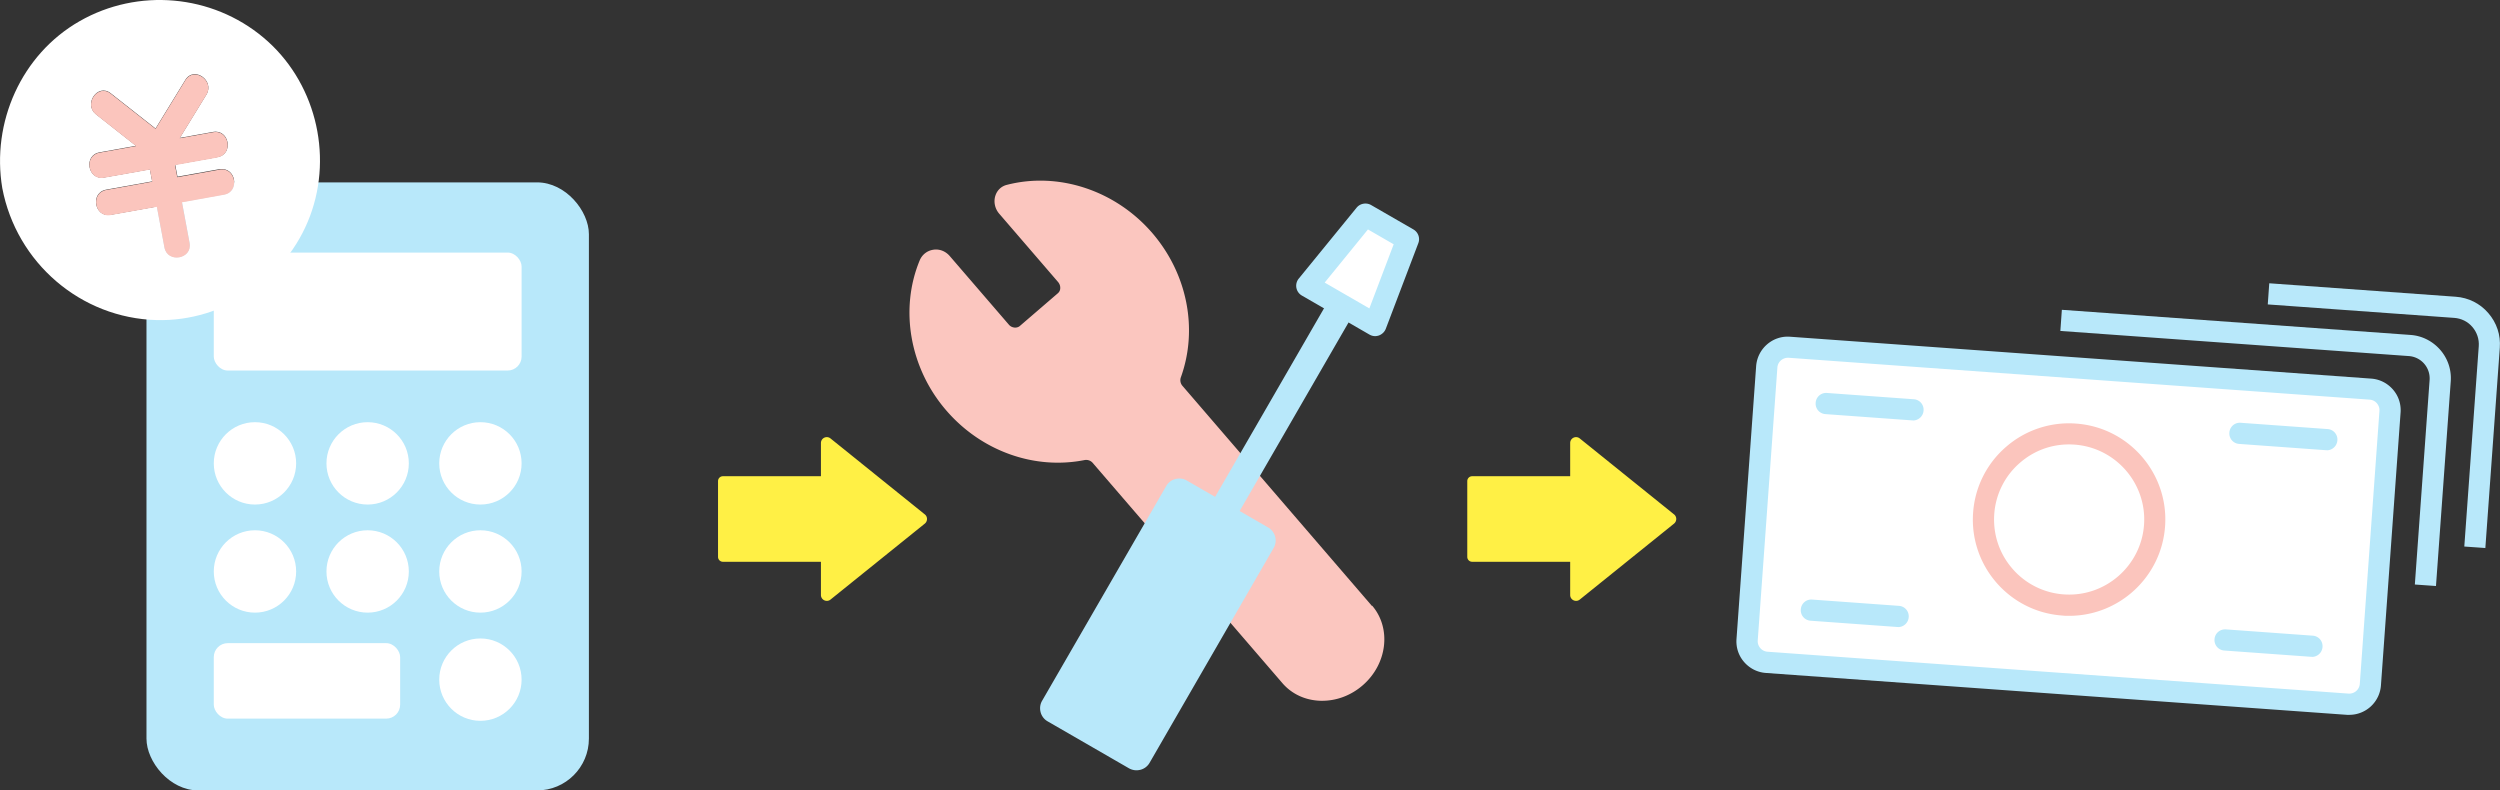<svg id="_レイヤー_2" xmlns="http://www.w3.org/2000/svg" viewBox="0 0 250.72 79.27"><rect x="0" y="0" width="250.72" height="79.27" fill="#333333" stroke="none"/><defs><style>.cls-1{fill:#fbc5bd}.cls-1,.cls-2,.cls-3,.cls-4{stroke-width:0}.cls-2{fill:#fff045}.cls-3{fill:#b8e8fa}.cls-4{fill:#fff}</style></defs><g id="PC"><path d="M137.6 60.78 118.59 38.7a.862.862 0 0 1-.16-.87c1.74-4.84.64-10.38-2.87-14.46-3.68-4.27-9.4-6.17-14.59-4.83-.56.14-.98.55-1.15 1.1-.19.6-.04 1.29.38 1.78l5.91 6.86c.15.18.23.39.22.61 0 .21-.09.39-.24.52l-3.81 3.28c-.15.13-.35.18-.55.16a.839.839 0 0 1-.57-.31l-5.91-6.86c-.43-.5-1.06-.74-1.68-.63-.6.1-1.09.49-1.33 1.05-2.04 4.91-1 10.82 2.65 15.05 3.51 4.08 8.83 5.99 13.87 4.99.31-.06.63.05.83.29L128.6 68.5c.95 1.11 2.32 1.74 3.85 1.78h.15c1.46 0 2.89-.54 4.05-1.54 2.48-2.14 2.91-5.72.96-8Z" style="fill:#fbc6bf;stroke-width:0"/><path class="cls-4" d="m137.92 32.58-6.79-3.92 5.8-7.11 4.24 2.45-3.25 8.58z"/><path class="cls-3" d="M137.92 33.71c-.2 0-.39-.05-.57-.15l-6.79-3.92a1.133 1.133 0 0 1-.31-1.7l5.8-7.11c.35-.43.97-.54 1.45-.27l4.25 2.45c.48.28.69.86.49 1.38l-3.26 8.58c-.12.31-.37.55-.68.67-.12.04-.25.07-.38.07Zm-5.07-5.37 4.48 2.59 2.44-6.43-2.58-1.49-4.34 5.33Z"/><rect class="cls-3" x="110.39" y="49.16" width="11.44" height="26.9" rx="1.01" ry="1.01" transform="rotate(30.01 116.112 62.609)"/><path class="cls-3" d="M113.97 77.25c-.26 0-.52-.07-.75-.2l-8.16-4.71c-.35-.2-.6-.53-.7-.92-.1-.39-.05-.8.15-1.14l12.45-21.54c.2-.35.53-.6.92-.7.39-.1.8-.05 1.14.15l8.16 4.71c.72.42.97 1.34.55 2.06L115.29 76.5c-.2.35-.53.6-.92.7-.13.03-.26.05-.39.05Zm-.26-1.07c.12.07.25.08.39.05.13-.04.24-.12.31-.24l12.44-21.54a.5.5 0 0 0-.19-.69l-8.16-4.71a.482.482 0 0 0-.39-.05c-.13.04-.24.12-.31.24l-12.45 21.54c-.07.12-.09.25-.05.39s.12.24.24.31l8.16 4.71Z"/><path class="cls-3" transform="rotate(-59.99 128.708 40.805)" d="M116.97 39.39h23.46v2.84h-23.46z"/><rect class="cls-4" x="176.12" y="36.88" width="62.67" height="31.68" rx="2.12" ry="2.12" transform="rotate(4.12 207.618 52.8)"/><path class="cls-3" d="M235.61 71.69h-.23l-58.28-4.2c-.85-.06-1.62-.45-2.18-1.09-.56-.64-.83-1.46-.77-2.31l1.97-27.37c.13-1.75 1.65-3.08 3.4-2.95l58.28 4.2c.85.06 1.62.45 2.18 1.09.56.64.83 1.46.77 2.31l-1.97 27.37a3.184 3.184 0 0 1-3.17 2.95Zm-.08-2.13c.58.04 1.09-.4 1.13-.98l1.97-27.37c.02-.28-.07-.55-.26-.77-.18-.21-.44-.34-.72-.36l-58.27-4.2c-.59-.03-1.09.4-1.13.98l-1.97 27.37c-.02.28.07.55.26.77.18.21.44.34.72.36l58.27 4.2Z"/><circle class="cls-4" cx="207.5" cy="52.1" r="8.59"/><path class="cls-1" d="M207.51 61.76c-.23 0-.47 0-.7-.03-5.31-.38-9.32-5.01-8.93-10.32a9.584 9.584 0 0 1 3.31-6.6 9.602 9.602 0 0 1 7.01-2.33c5.31.38 9.32 5.01 8.93 10.32-.37 5.07-4.61 8.96-9.62 8.96Zm-.02-17.19c-1.81 0-3.53.64-4.91 1.84a7.477 7.477 0 0 0-2.58 5.15c-.14 2.01.5 3.95 1.82 5.47a7.477 7.477 0 0 0 5.15 2.58c4.13.3 7.75-2.83 8.05-6.97.3-4.14-2.83-7.75-6.97-8.05-.18-.01-.37-.02-.55-.02Z"/><path class="cls-4" d="m183.15 40.46 8.7.63"/><path class="cls-3" d="M191.85 42.16h-.08l-8.7-.63a1.05 1.05 0 0 1-.98-1.14c.04-.58.54-1.03 1.14-.98l8.7.63c.59.04 1.03.55.98 1.14-.04.56-.51.99-1.06.99Z"/><path class="cls-4" d="m181.66 61.19 8.7.62"/><path class="cls-3" d="M190.36 62.88h-.08l-8.7-.63a1.05 1.05 0 0 1-.98-1.14c.04-.58.54-1.03 1.14-.98l8.7.63c.59.04 1.03.55.98 1.14-.04.56-.51.99-1.06.99Z"/><path class="cls-4" d="m224.64 43.46 8.71.62"/><path class="cls-3" d="M233.35 45.15h-.08l-8.71-.63a1.05 1.05 0 0 1-.98-1.14c.04-.58.54-1.03 1.14-.98l8.71.63c.59.04 1.03.55.98 1.14-.04.56-.51.99-1.06.99Z"/><path class="cls-4" d="m223.15 64.18 8.71.62"/><path class="cls-3" d="M231.86 65.87h-.08l-8.71-.63a1.05 1.05 0 0 1-.98-1.14c.04-.58.54-1.02 1.14-.98l8.71.63c.59.04 1.03.55.98 1.14-.04.56-.51.99-1.06.99ZM244.3 58.77l-2.12-.15 1.48-20.51a2.244 2.244 0 0 0-2.07-2.4l-34.96-2.52.15-2.12 34.96 2.52c1.16.08 2.22.62 2.99 1.5.76.88 1.14 2.01 1.05 3.17l-1.48 20.51Z"/><path class="cls-3" d="m249.26 54.96-2.12-.15 1.45-20.09c.05-.71-.18-1.39-.64-1.93s-1.11-.86-1.82-.91l-18.7-1.35.15-2.12 18.7 1.35c1.27.09 2.44.67 3.27 1.64.84.97 1.25 2.2 1.15 3.48l-1.45 20.09Z"/><rect class="cls-3" x="14.69" y="18.29" width="44.37" height="60.98" rx="5.2" ry="5.2"/><rect class="cls-4" x="21.44" y="25.33" width="30.87" height="11.83" rx="1.4" ry="1.4"/><rect class="cls-4" x="21.44" y="64.5" width="18.69" height="7.57" rx="1.4" ry="1.4"/><circle class="cls-4" cx="25.57" cy="46.47" r="4.13"/><circle class="cls-4" cx="36.87" cy="46.47" r="4.13"/><circle class="cls-4" cx="48.18" cy="46.47" r="4.13"/><circle class="cls-4" cx="25.57" cy="57.31" r="4.13"/><circle class="cls-4" cx="36.87" cy="57.31" r="4.13"/><circle class="cls-4" cx="48.18" cy="57.31" r="4.13"/><circle class="cls-4" cx="48.18" cy="68.16" r="4.13"/><path class="cls-4" d="M7.99 2.12C2.14 5.46-.88 12.28.23 18.87c1.42 7.47 7.86 13.04 15.49 13.23 6.74.17 13.01-4.14 15.37-10.43 2.35-6.27.47-13.61-4.68-17.91C21.24-.57 13.84-1.22 7.99 2.12Zm14.03 14.86c1.63-.29 2.08 2.23.45 2.52-1.41.25-2.82.5-4.22.76.25 1.36.51 2.72.76 4.08.3 1.63-2.22 2.07-2.52.45-.25-1.36-.51-2.72-.76-4.08-1.54.28-3.09.55-4.63.83-1.63.29-2.08-2.23-.45-2.52 1.54-.28 3.07-.55 4.61-.83-.08-.4-.15-.81-.23-1.21-1.53.27-3.07.55-4.6.82-1.63.29-2.08-2.23-.45-2.52l3.66-.66c-1.34-1.05-2.67-2.1-4.01-3.16-1.29-1.02.17-3.13 1.47-2.11l4.5 3.54c1-1.63 1.99-3.26 2.99-4.88.86-1.41 2.96.06 2.11 1.47l-2.67 4.35 3.34-.6c1.63-.29 2.08 2.23.45 2.52-1.42.25-2.84.51-4.25.76.08.4.15.81.23 1.21 1.41-.25 2.83-.51 4.24-.76Z"/><path class="cls-1" d="M21.82 15.78c1.62-.29 1.17-2.82-.45-2.52l-3.34.6 2.67-4.35c.86-1.4-1.24-2.88-2.11-1.47-1 1.63-1.99 3.26-2.99 4.88l-4.5-3.54c-1.3-1.02-2.76 1.09-1.47 2.11 1.34 1.05 2.67 2.1 4.01 3.16l-3.66.66c-1.62.29-1.17 2.82.45 2.52 1.53-.27 3.07-.55 4.6-.82.08.4.15.81.23 1.21-1.54.28-3.07.55-4.61.83-1.62.29-1.17 2.82.45 2.52 1.54-.28 3.09-.55 4.63-.83l.76 4.08c.3 1.62 2.83 1.17 2.52-.45-.25-1.36-.51-2.72-.76-4.08 1.41-.25 2.82-.5 4.22-.76 1.62-.29 1.17-2.82-.45-2.52-1.41.25-2.83.51-4.24.76-.08-.4-.15-.81-.23-1.21 1.42-.25 2.84-.51 4.25-.76Z"/><path class="cls-2" d="m167.89 51.59-9.46-7.62a.589.589 0 0 0-.96.46v3.33h-9.83a.49.49 0 0 0-.49.49v7.6c0 .27.22.49.49.49h9.83v3.33c0 .5.58.77.96.46l9.46-7.62c.29-.24.29-.69 0-.92ZM92.75 51.59l-9.46-7.62a.589.589 0 0 0-.96.46v3.33H72.5a.49.49 0 0 0-.49.49v7.6c0 .27.22.49.49.49h9.83v3.33c0 .5.58.77.96.46l9.46-7.62c.29-.24.29-.69 0-.92Z"/></g></svg>